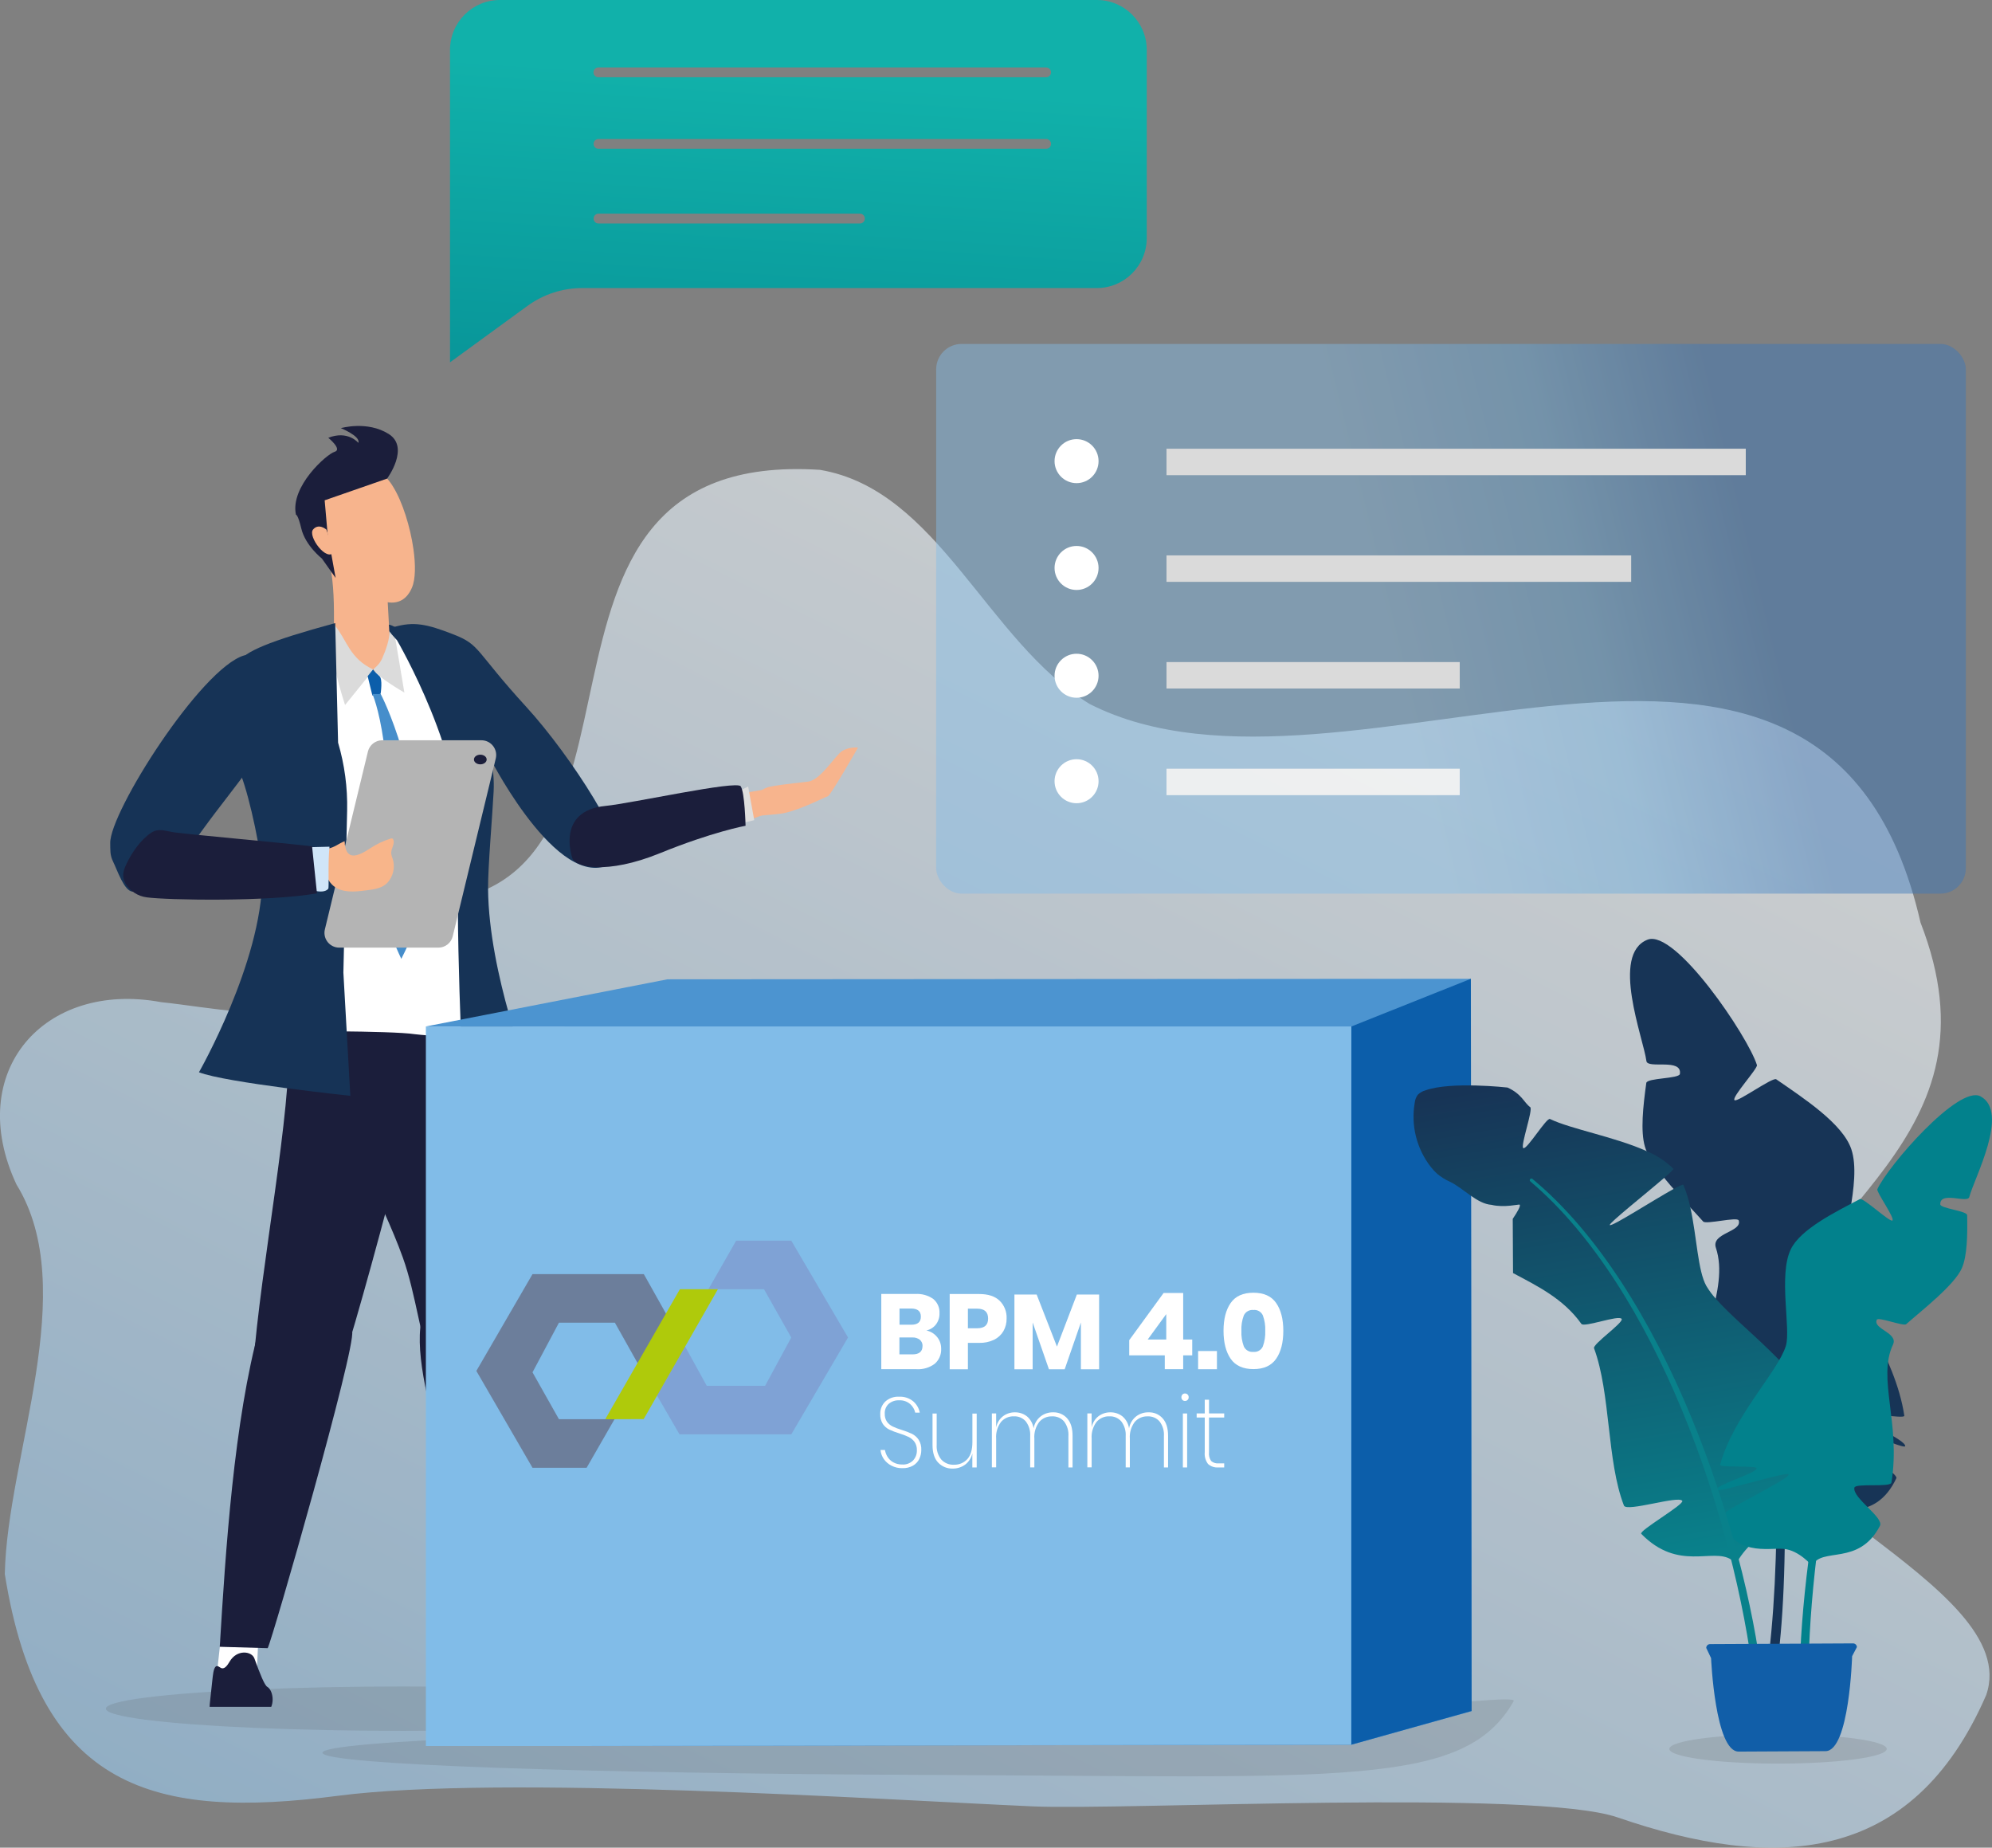 <?xml version="1.0" encoding="UTF-8"?>
<svg xmlns="http://www.w3.org/2000/svg" xmlns:xlink="http://www.w3.org/1999/xlink" id="Ebene_1" data-name="Ebene 1" viewBox="0 0 680 630.66">
  <rect x="0" y="0" width="680" height="630.66" fill="#808080" stroke="none"/>
  <defs>
    <style>
      .cls-1 {
        fill: #6c7e9b;
      }

      .cls-1, .cls-2, .cls-3, .cls-4, .cls-5, .cls-6, .cls-7, .cls-8, .cls-9, .cls-10, .cls-11, .cls-12, .cls-13, .cls-14, .cls-15, .cls-16, .cls-17, .cls-18, .cls-19, .cls-20, .cls-21, .cls-22, .cls-23, .cls-24, .cls-25, .cls-26, .cls-27, .cls-28, .cls-29, .cls-30, .cls-31, .cls-32, .cls-33, .cls-34, .cls-35, .cls-36, .cls-37, .cls-38, .cls-39, .cls-40, .cls-41, .cls-42, .cls-43 {
        stroke-width: 0px;
      }

      .cls-2 {
        fill: #504f4f;
        opacity: .16;
      }

      .cls-2, .cls-9, .cls-39 {
        isolation: isolate;
      }

      .cls-3 {
        fill: url(#Unbenannter_Verlauf_6);
      }

      .cls-4 {
        fill: #7fa2d5;
      }

      .cls-5 {
        fill: url(#Unbenannter_Verlauf_19);
      }

      .cls-6 {
        fill: url(#Unbenannter_Verlauf_21);
      }

      .cls-7 {
        fill: #0c5eaa;
      }

      .cls-8 {
        fill: url(#Unbenannter_Verlauf_25);
      }

      .cls-9 {
        fill: url(#Unbenannter_Verlauf_16);
      }

      .cls-9, .cls-44 {
        opacity: .63;
      }

      .cls-10 {
        fill: #d0e5f8;
      }

      .cls-11 {
        fill: url(#Unbenannter_Verlauf_5);
      }

      .cls-12 {
        fill: url(#Unbenannter_Verlauf_22);
      }

      .cls-13 {
        fill: url(#Unbenannter_Verlauf_2);
      }

      .cls-14 {
        fill: url(#Unbenannter_Verlauf_8);
      }

      .cls-15 {
        fill: #b4b4b4;
      }

      .cls-16 {
        fill: #dbdbdb;
      }

      .cls-17 {
        fill: url(#Unbenannter_Verlauf_9);
      }

      .cls-18 {
        fill: none;
      }

      .cls-19 {
        fill: url(#Unbenannter_Verlauf_18);
      }

      .cls-20 {
        fill-rule: evenodd;
      }

      .cls-20, .cls-26 {
        fill: #1b1e3b;
      }

      .cls-21 {
        fill: #4c94d0;
      }

      .cls-22 {
        fill: url(#Unbenannter_Verlauf_11);
      }

      .cls-23 {
        fill: url(#Unbenannter_Verlauf_24);
      }

      .cls-24 {
        fill: #f8b58a;
      }

      .cls-25 {
        fill: url(#Unbenannter_Verlauf_23);
      }

      .cls-27 {
        fill: url(#Unbenannter_Verlauf);
      }

      .cls-28 {
        fill: url(#Unbenannter_Verlauf_13);
      }

      .cls-29 {
        fill: #dedede;
      }

      .cls-30 {
        fill: url(#Unbenannter_Verlauf_3);
      }

      .cls-31 {
        fill: url(#Unbenannter_Verlauf_20);
      }

      .cls-32 {
        fill: url(#Unbenannter_Verlauf_12);
      }

      .cls-45 {
        clip-path: url(#clippath);
      }

      .cls-33 {
        fill: url(#Unbenannter_Verlauf_14);
      }

      .cls-34 {
        fill: url(#Unbenannter_Verlauf_4);
      }

      .cls-35 {
        fill: url(#Unbenannter_Verlauf_15);
      }

      .cls-46 {
        opacity: .71;
      }

      .cls-36, .cls-39 {
        fill: #fff;
      }

      .cls-37 {
        fill: #afca0b;
      }

      .cls-38 {
        fill: #f7b48d;
      }

      .cls-39 {
        opacity: .82;
      }

      .cls-40 {
        fill: url(#Unbenannter_Verlauf_10);
      }

      .cls-41 {
        fill: url(#Unbenannter_Verlauf_17);
      }

      .cls-42 {
        fill: #81bce8;
      }

      .cls-43 {
        fill: url(#Unbenannter_Verlauf_7);
      }
    </style>
    <clipPath id="clippath">
      <rect class="cls-18" width="680" height="630.66"></rect>
    </clipPath>
    <linearGradient id="Unbenannter_Verlauf" data-name="Unbenannter Verlauf" x1="-617.18" y1="855.41" x2="-618.06" y2="854.21" gradientTransform="translate(419783.6 402716.56) scale(679.16 -470.54)" gradientUnits="userSpaceOnUse">
      <stop offset="0" stop-color="#fff"></stop>
      <stop offset="1" stop-color="#82bbe7"></stop>
    </linearGradient>
    <linearGradient id="Unbenannter_Verlauf_2" data-name="Unbenannter Verlauf 2" x1="-635.41" y1="810.42" x2="-636.33" y2="808.96" gradientTransform="translate(36508.58 115526.98) scale(59.79 -134.82)" gradientUnits="userSpaceOnUse">
      <stop offset="0" stop-color="#1b1e3b"></stop>
      <stop offset=".97" stop-color="#163356"></stop>
    </linearGradient>
    <linearGradient id="Unbenannter_Verlauf_3" data-name="Unbenannter Verlauf 3" x1="-656.83" y1="787.02" x2="-658.14" y2="785.38" gradientTransform="translate(25589.04 103150.81) scale(42.11 -120.25)" gradientUnits="userSpaceOnUse">
      <stop offset="0" stop-color="#1b1e3b"></stop>
      <stop offset=".97" stop-color="#163356"></stop>
    </linearGradient>
    <linearGradient id="Unbenannter_Verlauf_4" data-name="Unbenannter Verlauf 4" x1="-696.28" y1="834.77" x2="-700.08" y2="833.94" gradientTransform="translate(37264.09 119107.18) scale(61.06 -139.01)" gradientUnits="userSpaceOnUse">
      <stop offset="0" stop-color="#1b1e3b"></stop>
      <stop offset=".97" stop-color="#163356"></stop>
    </linearGradient>
    <linearGradient id="Unbenannter_Verlauf_5" data-name="Unbenannter Verlauf 5" x1="-723.96" y1="832.13" x2="-728.99" y2="831.22" gradientTransform="translate(27452.31 106357) scale(45.23 -124)" gradientUnits="userSpaceOnUse">
      <stop offset="0" stop-color="#1b1e3b"></stop>
      <stop offset=".97" stop-color="#163356"></stop>
    </linearGradient>
    <linearGradient id="Unbenannter_Verlauf_6" data-name="Unbenannter Verlauf 6" x1="-1480.62" y1="1325.35" x2="-1473.43" y2="1321.77" gradientTransform="translate(2407.99 7621.2) scale(4.69 -8.9)" gradientUnits="userSpaceOnUse">
      <stop offset="0" stop-color="#468ecb"></stop>
      <stop offset="0" stop-color="#14b2aa"></stop>
      <stop offset=".42" stop-color="#1088aa"></stop>
      <stop offset=".79" stop-color="#0d69aa"></stop>
      <stop offset="1" stop-color="#0c5eaa"></stop>
    </linearGradient>
    <linearGradient id="Unbenannter_Verlauf_7" data-name="Unbenannter Verlauf 7" x1="-913.16" y1="833.3" x2="-918.18" y2="833" gradientTransform="translate(10260.13 77395.27) scale(17.37 -90.4)" gradientUnits="userSpaceOnUse">
      <stop offset="0" stop-color="#468ecb"></stop>
      <stop offset="0" stop-color="#14b2aa"></stop>
      <stop offset=".42" stop-color="#1088aa"></stop>
      <stop offset=".79" stop-color="#0d69aa"></stop>
      <stop offset="1" stop-color="#0c5eaa"></stop>
    </linearGradient>
    <linearGradient id="Unbenannter_Verlauf_8" data-name="Unbenannter Verlauf 8" x1="-685.65" y1="941.69" x2="-687.2" y2="943.35" gradientTransform="translate(21152.2 44329.23) scale(35.01 -51.88)" gradientUnits="userSpaceOnUse">
      <stop offset="0" stop-color="#1b1e3b"></stop>
      <stop offset=".97" stop-color="#163356"></stop>
    </linearGradient>
    <linearGradient id="Unbenannter_Verlauf_9" data-name="Unbenannter Verlauf 9" x1="-1908.21" y1="34.85" x2="-1915.87" y2="30.67" gradientTransform="translate(1788.92 8552.5) scale(3.63 -9.85)" gradientUnits="userSpaceOnUse">
      <stop offset="0" stop-color="#1b1e3b"></stop>
      <stop offset=".97" stop-color="#163356"></stop>
    </linearGradient>
    <linearGradient id="Unbenannter_Verlauf_10" data-name="Unbenannter Verlauf 10" x1="-724.97" y1="877.52" x2="-723.54" y2="877.24" gradientTransform="translate(31432.66 138120.51) scale(51.67 -161.37)" gradientUnits="userSpaceOnUse">
      <stop offset="0" stop-color="#1b1e3b"></stop>
      <stop offset=".97" stop-color="#163356"></stop>
    </linearGradient>
    <linearGradient id="Unbenannter_Verlauf_11" data-name="Unbenannter Verlauf 11" x1="-652.81" y1="924.65" x2="-651.95" y2="923.2" gradientTransform="translate(47032.63 71212.51) scale(76.76 -83.21)" gradientUnits="userSpaceOnUse">
      <stop offset="0" stop-color="#1b1e3b"></stop>
      <stop offset=".97" stop-color="#163356"></stop>
    </linearGradient>
    <linearGradient id="Unbenannter_Verlauf_12" data-name="Unbenannter Verlauf 12" x1="-615.59" y1="837.03" x2="-616.54" y2="835.68" gradientTransform="translate(36766.51 23974.37) scale(60.08 -27.96)" gradientUnits="userSpaceOnUse">
      <stop offset="0" stop-color="#1b1e3b"></stop>
      <stop offset=".97" stop-color="#163356"></stop>
    </linearGradient>
    <linearGradient id="Unbenannter_Verlauf_13" data-name="Unbenannter Verlauf 13" x1="-615.08" y1="887.13" x2="-614.8" y2="886.16" gradientTransform="translate(29288.93 136071.86) scale(48.1 -158.98)" gradientUnits="userSpaceOnUse">
      <stop offset="0" stop-color="#1b1e3b"></stop>
      <stop offset=".97" stop-color="#163356"></stop>
    </linearGradient>
    <linearGradient id="Unbenannter_Verlauf_14" data-name="Unbenannter Verlauf 14" x1="-684.91" y1="888.56" x2="-683.72" y2="888.01" gradientTransform="translate(37507.62 69131.1) scale(61.53 -80.76)" gradientUnits="userSpaceOnUse">
      <stop offset="0" stop-color="#1b1e3b"></stop>
      <stop offset=".97" stop-color="#163356"></stop>
    </linearGradient>
    <linearGradient id="Unbenannter_Verlauf_15" data-name="Unbenannter Verlauf 15" x1="-601.71" y1="606.95" x2="-601.5" y2="600.34" gradientTransform="translate(40371.4 20384.04) scale(66.15 -23.74)" gradientUnits="userSpaceOnUse">
      <stop offset="0" stop-color="#1b1e3b"></stop>
      <stop offset=".97" stop-color="#163356"></stop>
    </linearGradient>
    <linearGradient id="Unbenannter_Verlauf_16" data-name="Unbenannter Verlauf 16" x1="-617.35" y1="857.58" x2="-617.3" y2="857.2" gradientTransform="translate(-300835.34 116034.5) rotate(90) scale(187.63 -351.5)" gradientUnits="userSpaceOnUse">
      <stop offset="0" stop-color="#3776bb"></stop>
      <stop offset=".47" stop-color="#65a9dd"></stop>
      <stop offset=".97" stop-color="#82bbe7"></stop>
    </linearGradient>
    <linearGradient id="Unbenannter_Verlauf_17" data-name="Unbenannter Verlauf 17" x1="-414.75" y1="873.57" x2="-417.56" y2="873.29" gradientTransform="translate(58088.52 170660.18) scale(93.94 -199.26)" gradientUnits="userSpaceOnUse">
      <stop offset="0" stop-color="#09818b"></stop>
      <stop offset=".97" stop-color="#173456"></stop>
    </linearGradient>
    <linearGradient id="Unbenannter_Verlauf_18" data-name="Unbenannter Verlauf 18" x1="2972.27" y1="905.39" x2="2923.07" y2="904.64" gradientTransform="translate(3300.07 62451.03) scale(5.36 -72.64)" gradientUnits="userSpaceOnUse">
      <stop offset="0" stop-color="#09818b"></stop>
      <stop offset=".97" stop-color="#173456"></stop>
    </linearGradient>
    <linearGradient id="Unbenannter_Verlauf_19" data-name="Unbenannter Verlauf 19" x1="-108.69" y1="881.69" x2="-115.67" y2="881.3" gradientTransform="translate(23300.1 118327.91) scale(37.72 -138.09)" gradientUnits="userSpaceOnUse">
      <stop offset="0" stop-color="#09818b"></stop>
      <stop offset=".97" stop-color="#173456"></stop>
    </linearGradient>
    <linearGradient id="Unbenannter_Verlauf_20" data-name="Unbenannter Verlauf 20" x1="-614.11" y1="853.61" x2="-614.27" y2="854.67" gradientTransform="translate(88951.45 139970.19) scale(143.92 -163.35)" gradientUnits="userSpaceOnUse">
      <stop offset="0" stop-color="#09818b"></stop>
      <stop offset=".97" stop-color="#173456"></stop>
    </linearGradient>
    <linearGradient id="Unbenannter_Verlauf_21" data-name="Unbenannter Verlauf 21" x1="-416.26" y1="854.11" x2="-414.64" y2="854.11" gradientTransform="translate(58215.31 137671.59) scale(94.1 -160.66)" gradientUnits="userSpaceOnUse">
      <stop offset="0" stop-color="#02818c"></stop>
      <stop offset=".97" stop-color="#11b1aa"></stop>
    </linearGradient>
    <linearGradient id="Unbenannter_Verlauf_22" data-name="Unbenannter Verlauf 22" x1="-252.64" y1="854.22" x2="-249.42" y2="854.22" gradientTransform="translate(32112.43 150261.82) scale(51.89 -175.34)" gradientUnits="userSpaceOnUse">
      <stop offset="0" stop-color="#02818c"></stop>
      <stop offset=".97" stop-color="#11b1aa"></stop>
    </linearGradient>
    <linearGradient id="Unbenannter_Verlauf_23" data-name="Unbenannter Verlauf 23" x1="-378.48" y1="854.21" x2="-376.19" y2="854.21" gradientTransform="translate(49065.36 148516.99) scale(79.42 -173.29)" gradientUnits="userSpaceOnUse">
      <stop offset="0" stop-color="#09818b"></stop>
      <stop offset=".97" stop-color="#173456"></stop>
    </linearGradient>
    <linearGradient id="Unbenannter_Verlauf_24" data-name="Unbenannter Verlauf 24" x1="-249.16" y1="849.44" x2="-248.35" y2="849.44" gradientTransform="translate(31795.53 31952.39) scale(51.43 -36.93)" gradientUnits="userSpaceOnUse">
      <stop offset="0" stop-color="#115ea8"></stop>
      <stop offset="0" stop-color="#18487c"></stop>
      <stop offset=".04" stop-color="#17497e"></stop>
      <stop offset=".65" stop-color="#12589c"></stop>
      <stop offset="1" stop-color="#115ea8"></stop>
    </linearGradient>
    <linearGradient id="Unbenannter_Verlauf_25" data-name="Unbenannter Verlauf 25" x1="-616.06" y1="852.52" x2="-615.87" y2="854.03" gradientTransform="translate(146758.82 105640.09) scale(237.84 -123.67)" gradientUnits="userSpaceOnUse">
      <stop offset="0" stop-color="#02818c"></stop>
      <stop offset=".97" stop-color="#11b1aa"></stop>
    </linearGradient>
  </defs>
  <g class="cls-45">
    <g id="bpm-summit-4.0-2022">
      <g id="Gruppe_25127" data-name="Gruppe 25127" class="cls-44">
        <path id="Pfad_58327" data-name="Pfad 58327" class="cls-27" d="M140.84,308.19c95.2,1.16,22.72-155.29,139.06-147.82,40.48,6.8,56.82,58.43,92.04,79.9,87.62,44.62,250.9-68.93,283.66,74.62,28.85,74.19-40.39,97.13-60.13,153.05-10.68,38.93,95.77,72.51,82.55,110.62-25.35,58.36-72.4,60.14-125.85,41.76-28.31-9.73-168.16-2.37-199.62-3.76-51.03-2.26-181.53-10.86-237.2-3.61-62.58,8.13-101.98-1.96-113.71-75.7.8-40.43,26.14-97.09,3.96-133-17.94-38.47,9.49-69.6,49.41-62.19,17.5,1.83,35.63,6.33,52.33.65,12.76-4.33-12.68-36.41,33.5-34.54"></path>
      </g>
      <ellipse id="Ellipse_154" data-name="Ellipse 154" class="cls-2" cx="137.75" cy="583.21" rx="101.62" ry="7.57"></ellipse>
      <path id="Ellipse_154-2" data-name="Ellipse 154-2" class="cls-2" d="M317.35,590.69c114.48,0,201.42-13.66,199.36-10.03-16.85,29.65-58.61,25.74-199.35,25.17-114.48-.47-207.29-3.39-207.29-7.57s92.81-7.57,207.29-7.57Z"></path>
      <ellipse id="Ellipse_154-3" data-name="Ellipse 154-3" class="cls-2" cx="606.96" cy="596.95" rx="37.11" ry="5.01"></ellipse>
      <g id="Gruppe_25129" data-name="Gruppe 25129">
        <path id="Pfad_58328" data-name="Pfad 58328" class="cls-13" d="M149.37,475.52c2.29,7.38,6.3,1.68,11.02,3.03,3.27.93,12.5-4.97,14.33-7.34,1.85-2.37-7.69-116.54-11.81-123.49-5.53-9.32-49.22,3.55-47.71,19.73,1.93,20.67,14.97,41.33,22.33,61.83,4.42,12.3,5.87,27.04,11.84,46.24v.02Z"></path>
        <path id="Pfad_58329" data-name="Pfad 58329" class="cls-36" d="M73.9,572.5c4.6.66,9.3.28,13.74-1.1.24-5.36.47-10.71.72-16.08.09-.66,0-1.34-.24-1.96-.57-.79-1.47-1.28-2.44-1.34-3.65-.65-9.27-.87-9.88,3.8-.72,5.56-1.26,11.12-1.9,16.68h0Z"></path>
        <path id="Pfad_58330" data-name="Pfad 58330" class="cls-36" d="M170.71,572.5c4.52.68,9.14.3,13.49-1.1-1-5.36-1.98-10.71-2.98-16.08-.08-.7-.32-1.37-.7-1.96-.72-.77-1.7-1.25-2.75-1.34-3.79-.65-9.47-.87-9.01,3.8.56,5.56,1.29,11.12,1.93,16.68h.01Z"></path>
        <path id="Pfad_58331" data-name="Pfad 58331" class="cls-30" d="M173.12,454.09c-5.92-9.67-27.82-18.37-29.64-.93-2.62,24.96,21.98,79.33,25.53,109.75l16.36.49c.56-2.91-8.95-103.95-12.24-109.31h-.02Z"></path>
        <path id="Pfad_58332" data-name="Pfad 58332" class="cls-34" d="M86.44,466.33c.87,4.86,7.38,10.86,11.68,12.22,2.98.95,14.07-5.02,16.67-7.43s34.52-119.75,32.63-126.8c-2.57-9.44-16.88-1.46-25.91-2.86-13.12-2.04-23.82-3.81-23,12.91,1.19,24.34-9.6,78.12-12.07,111.96h0Z"></path>
        <path id="Pfad_58333" data-name="Pfad 58333" class="cls-11" d="M120.19,454.48c-2.54-9.55-23.85-29.61-31.55-1.57-8.83,32.09-11.65,76.84-13.62,109.18l16.36.47c1.59-2.9,30.24-102.79,28.82-108.1v.02Z"></path>
        <path id="Pfad_58334" data-name="Pfad 58334" class="cls-20" d="M93.07,580.38c.08-2.22-.83-4.07-1.8-4.6-.95-.52-2.45-4.25-4.43-9.72-.9-2.5-5.95-3.21-8.47,1.11-.82,1.39-1.57,2.31-2.49,2.27-.77-.03-1.64-1.36-2.37-.47-.65.79-.83,2.83-1,4.3-.28,2.52-.54,5.07-.82,7.59-.06.56-.12,1.14-.13,1.72h21.04c.28-.71.43-1.45.46-2.21h.02Z"></path>
        <path id="Pfad_58335" data-name="Pfad 58335" class="cls-26" d="M170.29,567.77s10.06.28,10.35.03c.28-.24,1.47-4.91,2.68-4.35s2.65,6.35,3.83,7.02,9,5.3,10.13,6.49,8.28.54,9.06,2.6.77,6.92-9.86,5.71c-10.61-1.21-24.39.21-26.66-1.1-2.27-1.29-.33-13.28.47-16.41h0Z"></path>
        <path id="Pfad_58336" data-name="Pfad 58336" class="cls-36" d="M104.03,223.87l32.34-7.33,15.48,30.29c3.24,6.34,4.93,13.36,4.94,20.48l1.68,86.17c-5.64.33-11.29.17-16.9-.49-8.1-1.23-46.04-1.03-46.04-1.03l8.5-128.09h0Z"></path>
        <path id="Pfad_58337" data-name="Pfad 58337" class="cls-38" d="M113.35,192.81c.18.13.34.29.52.44,2.7,2.22,5.48,4.37,7.82,6.41,3.79,3.35,7.43,5.4,10.55,5.89,3.68.62,6.66-.92,8.38-4.96,1.24-2.86,1.28-7.79.51-13.2-1.08-7.54-3.71-16.05-6.92-21.23-.16-.29-.34-.57-.52-.83-.08-.12-.15-.21-.23-.33-.18-.28-.39-.56-.61-.82-.02-.02-.03-.05-.05-.07-.31-.39-.65-.76-1-1.11-6.05-6.26-13.43-2.88-14.43-3.32,0,0-12.72,7.3-14.48,13.28-.22.7-.36,1.43-.43,2.16-.77,6.87,4.79,12.6,10.88,17.7v-.02Z"></path>
        <path id="Pfad_58338" data-name="Pfad 58338" class="cls-38" d="M132.13,201.48l1.26,22.98c.26,4.73-2.5,4.79-6.22,5.14-.93.08-1.93.13-2.93.13-5.04-.05-10.37-5.69-10.29-12.02.1-8.13.21-15.62-.88-22.59-1.78-11.38,18.19.54,19.06,6.36h0Z"></path>
        <path id="Pfad_58339" data-name="Pfad 58339" class="cls-16" d="M114.28,213.44c4.27,5.18,5,11.34,13.26,15.13-3.11,3.89-6.64,8.18-9.75,12.07-2.91-9.13-5.51-18.5-3.52-27.2Z"></path>
        <path id="Pfad_58340" data-name="Pfad 58340" class="cls-16" d="M132.88,215.43s.59,2.45-2.4,9.27c-1.18,2.67-3.11,3.45-2.93,3.86,1,2.37,10.49,7.84,10.49,7.84l-3.17-18.91-1.96-2.06h-.02Z"></path>
        <path id="Pfad_58341" data-name="Pfad 58341" class="cls-3" d="M127.12,237.4l2.81-.57s.82-5.28-.47-6.1c-.78-.67-1.49-1.41-2.11-2.23l-1.85,2.29,1.62,6.61h0Z"></path>
        <path id="Pfad_58342" data-name="Pfad 58342" class="cls-43" d="M144.48,307.37c0,5.32-7.49,19.91-7.49,19.91,0,0-5.33-11.04-5.05-15,3.86-56.97-4.82-75.4-4.82-75.4l2.85.03s14.52,27.25,14.52,70.46Z"></path>
        <path id="Pfad_58343" data-name="Pfad 58343" class="cls-14" d="M109.88,190.64l4.69,6.62-2.76-15.24-.98-11.25,21.31-7.41s7.88-10.63.54-15.24-16.32-1.98-16.32-1.98c0,0,6.8,2.75,5.97,5.02,0,0-3.53-4.38-10.26-1.73,0,0,4.91,3.98,2.16,4.78s-15.26,11.92-13.2,21.48c0,0,.65-.21,1.82,4.68,1.37,5.84,7.03,10.27,7.03,10.27v.02Z"></path>
        <path id="Pfad_58344" data-name="Pfad 58344" class="cls-38" d="M111.4,180.74s-2.63-2.29-4.53,0,4.71,11.25,7.1,7.69l-2.55-7.67-.02-.02Z"></path>
        <path id="Pfad_58345" data-name="Pfad 58345" class="cls-17" d="M160.33,347.46l.88,9.85,2.75-.75-1.65-9.09h-1.98Z"></path>
        <path id="Pfad_58346" data-name="Pfad 58346" class="cls-40" d="M114.43,212.67l.98,40.81c2.22,7.52,3.26,15.34,3.09,23.18l-1.28,55.3,2.37,42.07s-42.74-4.51-51.67-8.04c0,0,21.41-37.46,21.61-66.31.05-7.48-4.27-27.37-7.2-34.95-6-15.54-.2-19.2-.16-23.42.1-14.67-13.36-16.18,32.26-28.64h0Z"></path>
        <g id="Gruppe_25128" data-name="Gruppe 25128">
          <path id="Pfad_58347" data-name="Pfad 58347" class="cls-38" d="M255.51,275.41c.26-.8,2.93-6.02,7.3-6.89,4.37-.88,12.41-1.59,13.3-1.77,4.37-.88,9.09-9.11,11.53-10.52,1.61-.85,3.43-1.22,5.25-1.06,0,0-9.42,16.46-10.3,16.63s-9.09,4.56-15.21,5.79c-2.18.44-10.17.96-10.17.96l-1.7-3.16Z"></path>
          <path id="Pfad_58348" data-name="Pfad 58348" class="cls-38" d="M260.76,278.03l-12.17,4.56-2.7-10.6,14.46-2.39"></path>
        </g>
        <path id="Pfad_58349" data-name="Pfad 58349" class="cls-22" d="M147.57,230.66c-.36-.52-13.22-16.6-13.22-16.6,6.89-2,11.19-1.13,20.48,2.49s7.16,5.41,24.8,24.7c15.67,17.12,35.43,48.56,30.8,52.29-17.86,14.39-42.71-33.96-42.71-33.96-9.13-6.77-20.15-28.93-20.15-28.93h0Z"></path>
        <path id="Pfad_58350" data-name="Pfad 58350" class="cls-29" d="M252.38,281.02c1.72-.26,3.41-.62,5.09-1.08l-2.08-11.48-5.32,2.67,2.32,9.9h-.02Z"></path>
        <path id="Pfad_58351" data-name="Pfad 58351" class="cls-32" d="M195.3,292.67c.69,3.32,11.71,6,30-1.46,17.86-7.28,29.21-9.36,29.21-9.36,0,0-.26-11.35-1.65-13.46s-37.21,5.81-46.16,6.69c-16.96,1.65-11.4,17.58-11.4,17.58h0Z"></path>
        <path id="Pfad_58352" data-name="Pfad 58352" class="cls-28" d="M132.93,215.48l.83,1.08,1.78,2s23.8,40.66,21.3,70.38c-1.77,20.82,1.36,83.26,1.36,83.26,0,0,13.94-.82,22.69-4.33,0,0-14.03-35.54-14.28-64.4-.07-7.48,1.49-25.04,1.9-33.3.8-16.24-7.92-27.92-7.97-32.14-.11-14.12-.08-12.37-26.99-24.6-.43-.2-.77-.26-.77-.13s.15,1.15.15,2.18h0Z"></path>
        <path id="Pfad_58353" data-name="Pfad 58353" class="cls-39" d="M142.02,348.1l-.44-7.15h1.16l.44,7.15h-1.16Z"></path>
        <path id="Pfad_58354" data-name="Pfad 58354" class="cls-39" d="M147.16,348.15c-.81.09-1.62-.23-2.14-.87-.48-.86-.73-1.83-.72-2.81-.14-.94,0-1.91.38-2.78.48-.62,1.26-.92,2.03-.8.68.01,1.37.11,2.03.28v.93c-.61-.12-1.23-.18-1.85-.18-.48-.07-.95.14-1.23.54-.23.66-.3,1.37-.2,2.06,0,.71.14,1.42.44,2.06.29.4.78.62,1.28.56.62,0,1.25-.04,1.86-.13l.08.95c-.66.14-1.33.21-2,.21l.04-.02Z"></path>
        <path id="Pfad_58355" data-name="Pfad 58355" class="cls-15" d="M115.79,323.45h33.86c2.32,0,4.34-1.59,4.89-3.84l14.7-60.72c.65-2.7-1.01-5.42-3.72-6.08-.38-.09-.78-.14-1.18-.14h-33.85c-2.32,0-4.34,1.59-4.89,3.84l-14.7,60.72c-.65,2.7,1.01,5.42,3.72,6.08.38.09.78.14,1.17.14Z"></path>
        <path id="Pfad_58356" data-name="Pfad 58356" class="cls-33" d="M83.34,223.71c2.65-.78,19.92,1.72,14.93,15.02-6.18,16.49-18.57,29.93-28.89,44.21-3.17,4.38-6.4,8.82-10.58,12.27-4.19,3.43-8.23,9.55-13.62,9.11-2.83-.23-5.2-7.46-6.58-10.24-1.11-2.23-.92-4.02-.97-6.3-.23-10.53,30.96-59.67,45.7-64.07h0Z"></path>
        <path id="Pfad_58357" data-name="Pfad 58357" class="cls-24" d="M117.72,288.07c-.03-.29-.07-.6-.08-.95-2.19.88-3.32,2.08-5.71,2.54-.52.03-1,.27-1.32.67-.15.31-.21.66-.18,1,.05,3.99.34,8.52,3.42,11.06,2.91,2.4,7.15,2.04,10.89,1.55,3.17-.41,6.3-.69,8.21-3.52,1.46-2.12,1.87-4.79,1.11-7.25-.26-.59-.44-1.22-.52-1.87-.1-1.62,1.34-3.24.7-4.74-.04-.13-.13-.25-.25-.33-.2-.08-.43-.08-.64,0-2.44.76-4.77,1.86-6.9,3.27-4.3,2.85-8.1,4.34-8.77-1.46h.03Z"></path>
        <path id="Pfad_58358" data-name="Pfad 58358" class="cls-10" d="M112.04,303.37c-1.73,2.14-7.38.11-9.72-1.32-.69-.41-.77-6.05-2.06-12.74l12.22-.31c-.62,6.35-.08,13.92-.43,14.36l-.02.02Z"></path>
        <path id="Pfad_58359" data-name="Pfad 58359" class="cls-35" d="M42.86,301.6c-1.29-2.29-.9-4.14.21-6.51,1.88-4.01,4.86-8.41,8.6-10.89,2.58-1.72,5.2-.41,8-.07,7.02.88,33.32,3.21,46.86,4.74l1.67,16.05c-16.49,2.94-51.24,2.31-58.07,1.37-3.02-.37-5.71-2.1-7.3-4.69h.02Z"></path>
        <ellipse id="Ellipse_1" data-name="Ellipse 1" class="cls-26" cx="163.96" cy="259.24" rx="2.17" ry="1.65"></ellipse>
      </g>
      <g id="Gruppe_25132" data-name="Gruppe 25132">
        <g id="Gruppe_25131" data-name="Gruppe 25131" class="cls-46">
          <rect id="Rechteck_21690" data-name="Rechteck 21690" class="cls-9" x="319.57" y="117.39" width="351.5" height="187.63" rx="8.68" ry="8.68"></rect>
          <g id="Gruppe_25130" data-name="Gruppe 25130">
            <rect id="Rechteck_21691" data-name="Rechteck 21691" class="cls-36" x="398.2" y="153.16" width="197.75" height="9.03"></rect>
            <rect id="Rechteck_21692" data-name="Rechteck 21692" class="cls-36" x="398.2" y="189.57" width="158.63" height="9.03"></rect>
            <rect id="Rechteck_21693" data-name="Rechteck 21693" class="cls-36" x="398.2" y="225.98" width="100.1" height="9.03"></rect>
            <rect id="Rechteck_21694" data-name="Rechteck 21694" class="cls-36" x="398.2" y="262.38" width="100.1" height="9.03"></rect>
          </g>
        </g>
        <circle id="Ellipse_2" data-name="Ellipse 2" class="cls-36" cx="367.5" cy="157.4" r="7.51"></circle>
        <circle id="Ellipse_3" data-name="Ellipse 3" class="cls-36" cx="367.5" cy="193.86" r="7.51"></circle>
        <circle id="Ellipse_4" data-name="Ellipse 4" class="cls-36" cx="367.5" cy="230.65" r="7.51"></circle>
        <circle id="Ellipse_5" data-name="Ellipse 5" class="cls-36" cx="367.5" cy="266.65" r="7.51"></circle>
      </g>
      <path id="Pfad_58360" data-name="Pfad 58360" class="cls-21" d="M227.85,334.26l-82.47,16.09h47.34v245.6l268.58-.42,41.09-11.47-.28-249.98-274.26.18Z"></path>
      <path id="Pfad_58361" data-name="Pfad 58361" class="cls-42" d="M192.72,595.95l268.59-.47v-245.12H145.38v245.6h47.34Z"></path>
      <path id="Pfad_58362" data-name="Pfad 58362" class="cls-7" d="M461.3,350.36l40.79-16.27.26,249.91-41.07,11.5.02-245.14Z"></path>
      <g id="Gruppe_25135" data-name="Gruppe 25135">
        <g id="Gruppe_25133" data-name="Gruppe 25133">
          <path id="Pfad_58363" data-name="Pfad 58363" class="cls-1" d="M209.77,484.42h-18.96l-9.03-16.01,9.03-16.95h19.09l9.29,16.54,9.7-16.88-9.11-16.23h-38l-19.17,33.04,19.17,33.06h18.47l9.52-16.57Z"></path>
          <path id="Pfad_58364" data-name="Pfad 58364" class="cls-4" d="M270.11,423.47h-18.81l-9.47,16.57h18.97l9.31,16.49-8.93,16.48h-19.92l-8.96-16.29-9.63,16.83,9.29,16.03h38.16l19.37-33.06-19.37-33.06Z"></path>
          <path id="Pfad_58365" data-name="Pfad 58365" class="cls-37" d="M232.1,440.04h12.97l-25.34,44.33-13.12.05,25.48-44.38Z"></path>
        </g>
        <g id="Gruppe_25134" data-name="Gruppe 25134">
          <path id="Pfad_58366" data-name="Pfad 58366" class="cls-36" d="M319.92,456.38c.9,1.12,1.38,2.52,1.36,3.96.1,1.96-.71,3.86-2.19,5.15-1.81,1.35-4.05,2-6.3,1.85h-11.95v-25.68h11.66c2.16-.13,4.3.46,6.07,1.7,1.45,1.19,2.24,3,2.14,4.87.05,1.4-.39,2.77-1.24,3.88-.81,1.03-1.96,1.74-3.24,2.01,1.45.3,2.76,1.1,3.68,2.26h.02ZM307.04,452.16h4.07c2.16,0,3.24-.92,3.24-2.76s-1.1-2.76-3.3-2.76h-3.99v5.53h-.02ZM314.93,459.46c.04-.82-.3-1.62-.92-2.16-.74-.57-1.66-.84-2.58-.79h-4.4v5.77h4.43c2.31,0,3.45-.95,3.45-2.83h.02Z"></path>
          <path id="Pfad_58367" data-name="Pfad 58367" class="cls-36" d="M330.41,458.35v9.01h-6.22v-25.68h10.06c3.06,0,5.38.75,6.97,2.27,1.64,1.6,2.51,3.83,2.4,6.12.03,1.49-.35,2.97-1.08,4.27-.75,1.27-1.85,2.29-3.17,2.94-1.6.76-3.35,1.13-5.12,1.08h-3.83v-.02ZM337.31,450.07c0-2.26-1.24-3.39-3.75-3.39h-3.15v6.69h3.16c2.5,0,3.74-1.1,3.74-3.3Z"></path>
          <path id="Pfad_58368" data-name="Pfad 58368" class="cls-36" d="M375.2,441.86v25.5h-6.22v-15.95l-5.53,15.95h-5.38l-5.56-15.98v15.98h-6.22v-25.5h7.59l6.93,17.76,6.79-17.76h7.59Z"></path>
          <path id="Pfad_58369" data-name="Pfad 58369" class="cls-36" d="M385.48,462.63v-5.2l11.73-16.1h6.69v15.88h3.09v5.41h-3.09v4.72h-6.28v-4.73h-12.14ZM398.12,448.53l-6.33,8.68h6.33v-8.68Z"></path>
          <path id="Pfad_58370" data-name="Pfad 58370" class="cls-36" d="M415.42,461.14v6.21h-6.43v-6.21h6.43Z"></path>
          <path id="Pfad_58371" data-name="Pfad 58371" class="cls-36" d="M417.67,454.24c0-3.99.81-7.16,2.44-9.5,1.62-2.34,4.22-3.5,7.77-3.5s6.12,1.16,7.75,3.5,2.45,5.51,2.45,9.5-.82,7.21-2.45,9.55c-1.64,2.36-4.22,3.52-7.75,3.52s-6.15-1.18-7.77-3.52c-1.62-2.36-2.44-5.53-2.44-9.55ZM431.91,454.24c.08-1.8-.2-3.59-.82-5.28-.57-1.24-1.87-1.98-3.22-1.83-1.37-.14-2.68.6-3.27,1.85-.63,1.68-.92,3.47-.83,5.27-.08,1.81.2,3.62.83,5.32.58,1.26,1.89,2.01,3.27,1.86,1.36.14,2.67-.61,3.22-1.86.62-1.7.9-3.51.82-5.32Z"></path>
          <path id="Pfad_58372" data-name="Pfad 58372" class="cls-36" d="M313.83,497.95c-.47.95-1.21,1.75-2.13,2.29-1.11.63-2.37.93-3.65.88-1.29.04-2.58-.26-3.73-.85-1.05-.53-1.95-1.31-2.62-2.27-.63-.92-1.02-1.98-1.13-3.09h1.52c.13.79.41,1.55.82,2.24.48.8,1.14,1.46,1.95,1.93.96.55,2.05.82,3.16.79,1.37.09,2.71-.42,3.68-1.39.87-.94,1.33-2.18,1.29-3.45.05-1.02-.23-2.03-.8-2.88-.52-.7-1.2-1.28-1.98-1.67-1.04-.48-2.11-.89-3.21-1.23-1.18-.35-2.33-.79-3.45-1.31-.88-.44-1.63-1.1-2.18-1.91-.63-1.01-.94-2.19-.88-3.39-.05-1.59.57-3.12,1.7-4.24,1.29-1.17,3-1.77,4.74-1.67,1.76-.09,3.49.48,4.84,1.6,1.15,1,1.93,2.35,2.21,3.84h-1.55c-.25-1.12-.84-2.14-1.7-2.9-1.05-.92-2.41-1.38-3.79-1.31-1.3-.06-2.57.37-3.57,1.21-.93.88-1.42,2.12-1.34,3.4-.04.97.23,1.93.77,2.73.5.67,1.16,1.22,1.91,1.59,1.01.47,2.04.86,3.11,1.18,1.2.36,2.38.81,3.52,1.34.9.46,1.67,1.14,2.24,1.98.67,1.07.99,2.31.92,3.57,0,1.02-.23,2.04-.67,2.96v.02Z"></path>
          <path id="Pfad_58373" data-name="Pfad 58373" class="cls-36" d="M333.41,482.46v18.42h-1.49v-4.81c-.33,1.54-1.21,2.91-2.47,3.86-1.22.88-2.69,1.35-4.2,1.33-1.88.07-3.69-.67-4.99-2.03-1.29-1.36-1.93-3.37-1.93-6.04v-10.71h1.42v10.68c-.13,1.82.44,3.62,1.59,5.04,1.11,1.19,2.69,1.83,4.32,1.75,1.74.05,3.41-.66,4.58-1.95,1.15-1.29,1.7-3.22,1.7-5.74v-9.77h1.49l-.02-.03Z"></path>
          <path id="Pfad_58374" data-name="Pfad 58374" class="cls-36" d="M364.29,484.12c1.24,1.36,1.85,3.35,1.85,6v10.75h-1.42v-10.68c.13-1.8-.4-3.58-1.49-5.02-1.02-1.17-2.51-1.8-4.06-1.73-1.7-.07-3.33.64-4.43,1.93-1.22,1.64-1.8,3.66-1.65,5.69v9.8h-1.42v-10.68c.12-1.8-.41-3.58-1.5-5.02-1.02-1.17-2.52-1.81-4.07-1.73-1.68-.07-3.31.65-4.4,1.93-1.22,1.64-1.8,3.66-1.65,5.69v9.8h-1.46v-18.42h1.46v4.78c.3-1.53,1.14-2.89,2.37-3.84,1.17-.87,2.59-1.33,4.04-1.31,1.49-.02,2.93.46,4.1,1.37,1.23,1.04,2.03,2.5,2.27,4.09.28-1.62,1.15-3.07,2.44-4.09,1.21-.91,2.69-1.4,4.2-1.37,1.82-.07,3.58.67,4.81,2.03l.02.05Z"></path>
          <path id="Pfad_58375" data-name="Pfad 58375" class="cls-36" d="M396.89,484.12c1.24,1.36,1.85,3.35,1.85,6v10.75h-1.42v-10.68c.13-1.8-.4-3.58-1.49-5.02-1.02-1.17-2.51-1.8-4.06-1.73-1.7-.07-3.33.64-4.43,1.93-1.22,1.64-1.8,3.66-1.65,5.69v9.8h-1.42v-10.68c.12-1.8-.41-3.58-1.5-5.02-1.02-1.17-2.52-1.81-4.07-1.73-1.68-.07-3.31.65-4.4,1.93-1.22,1.64-1.8,3.66-1.65,5.69v9.8h-1.47v-18.42h1.46v4.78c.3-1.53,1.14-2.89,2.37-3.84,1.17-.87,2.59-1.33,4.04-1.31,1.49-.02,2.93.46,4.1,1.37,1.23,1.04,2.03,2.5,2.27,4.09.28-1.62,1.15-3.07,2.44-4.09,1.21-.91,2.69-1.4,4.2-1.37,1.82-.07,3.58.67,4.81,2.03l.02.05Z"></path>
          <path id="Pfad_58376" data-name="Pfad 58376" class="cls-36" d="M403.63,475.99c.23-.24.55-.37.88-.36.34-.01.67.12.9.36.24.24.37.56.36.9.02.35-.11.69-.36.93-.23.24-.56.37-.9.36-.33.01-.65-.12-.88-.36-.23-.25-.36-.59-.34-.93,0-.33.11-.66.34-.9ZM405.25,482.46v18.42h-1.46v-18.42h1.46Z"></path>
          <path id="Pfad_58377" data-name="Pfad 58377" class="cls-36" d="M412.71,483.85v11.84c-.12,1.05.14,2.11.74,2.99.72.62,1.67.91,2.62.8h1.83v1.39h-2c-1.29.11-2.57-.32-3.53-1.19-.85-1.15-1.25-2.58-1.11-4.01v-11.84h-2.76v-1.39h2.76v-4.68h1.46v4.68h5.18v1.39h-5.18v.02Z"></path>
        </g>
      </g>
      <g id="Gruppe_25138" data-name="Gruppe 25138">
        <g id="Gruppe_25136" data-name="Gruppe 25136">
          <path id="Pfad_58378" data-name="Pfad 58378" class="cls-41" d="M607.73,519.73c-2.91-8.44-18.97-1.93-25.61-19.56-1.36-3.61,12.56-9.96,12.27-14.26-.15-2.01-14.74-1.8-14.82-3.91-.93-24.65,10.96-41.61,6.17-56.12-1.67-5.07,9.06-5.35,7.8-9.31-.42-1.36-11.17,1.46-12.14.36-5.63-6.33-17.73-18.3-19.87-25.52-1.57-5.28-.65-13.76.46-21.77.24-1.75,11.22-1.41,11.47-3.08.8-5.51-11.06-1.59-11.43-4.4-1.01-7.75-12.32-36.46.39-41.43,9.5-3.71,34.28,33.01,37.34,42.8.36,1.13-8.83,11.12-7.64,11.99,1.05.77,13.02-7.97,14.23-7.13,9.39,6.49,22.69,15.13,25.63,23.86,3.76,11.15-4.04,32.35-2.78,39.39,1.95,10.96,17.85,31.08,20.87,51.59.18,1.26-15.15-1.65-15.06-.39.15,2.21,15.59,8.57,15.36,10.76-.16,1.59-28.23-11.4-28.61-9.83-.51,2.08,26.56,18.73,25.6,20.77-7.33,15.54-20.87,9.91-27.25,9.7-6.36-.21-12.35,5.46-12.35,5.46l-.02.02Z"></path>
          <path id="Pfad_58379" data-name="Pfad 58379" class="cls-19" d="M606.06,493.61c.85-.21,1.72-.39,2.57-.57,1.36,28.61.52,54.6-1.44,71.2-.1.89-.91,1.54-1.81,1.43-.89-.1-1.54-.91-1.43-1.81,2.14-18.25,3.09-43.36,2.11-70.25h0Z"></path>
          <path id="Pfad_58380" data-name="Pfad 58380" class="cls-5" d="M570.83,350.13c.54-.47.87.16,2.4,1.93,22.47,28.07,32.26,85.12,35.12,135.48-.83.15-1.68.33-2.52.52-2.31-49.92-11.33-104.75-31.65-132.96-1.52-2.03-2.27-2.88-3.4-4.19-.21-.22-.2-.56.02-.77,0,0,0,0,.01-.01h.02Z"></path>
        </g>
        <path id="Pfad_58381" data-name="Pfad 58381" class="cls-31" d="M624.28,503.25c-.61-.25-1.31-.51-2.11-.79-3.4-1.18-8.42-2.57-13.3-3.94-.9-.24-1.8-.49-2.67-.75-6.67-1.88-12.45-3.63-12.55-4.56-.15-1.47,24.13.51,30.39,0,.96-.08,1.5-.21,1.46-.42-.08-.31-.51-.61-1.18-.88-3.81-1.54-15.57-2.39-17.6-4.01-.11-.08-.2-.19-.26-.31-.11-.28.62-.62,1.83-1,4.14-1.31,13.71-3.04,13.23-3.96-3.58-6.71-8.7-12.82-14.1-18.35-.33-.33-.64-.65-.96-.98h0c-.85-.85-1.68-1.7-2.54-2.52-6.92-6.71-13.84-12.51-18.2-17.5-1.21-1.33-2.28-2.78-3.21-4.32-2.93-5.1-3.26-16.73-5.46-26.73-.55-2.66-1.35-5.27-2.39-7.79-.11-.26-1.42.33-3.39,1.41-6.74,3.71-21.25,13.07-21.74,12.28-.38-.61,12.43-10.78,18.55-16.08,2.03-1.75,3.32-2.96,3.17-3.12-2.65-2.6-5.77-4.65-9.21-6.05-10.73-4.83-25.76-7.48-32.93-10.94-1.18-.57-7.92,10.65-9.11,9.93-1.06-.65,3.43-13.23,2.36-13.98-2.03-1.42-2.86-4.51-7.77-6.69,0,0-19.33-2.17-28.04.98-.97.27-1.86.79-2.57,1.5-.57.78-.93,1.7-1.03,2.67-1.36,7.76.63,15.74,5.48,21.95.67.86,1.41,1.66,2.22,2.39,1.32,1.08,2.78,1.99,4.33,2.68,4.55,2.16,9.18,7.54,14.2,7.88,4.3,1.05,9.39-.26,9.58-.08.42.41-.69,2.37-2.36,4.86l.1,18.5c8.23,4.38,17.26,8.77,23.33,17.34.95,1.34,12.97-3.22,13.76-1.67.64,1.26-9.95,8.59-9.44,9.98,5.74,15.57,4.3,38.45,10.21,53.71.88,2.29,18.65-3.52,19.91-1.62.8,1.21-15,10.26-14,11.27,12.73,12.97,24.32,4.66,30.7,8.78.62.41,1.17.91,1.64,1.49.29-.57.61-1.12.96-1.65.95-1.47,2.03-2.85,3.24-4.12,1.67-1.82,3.76-3.2,6.08-4.02,1.16-.35,2.34-.63,3.53-.83.92-.18,1.9-.38,2.91-.59,3.61-.62,7.05-2,10.09-4.04,1.04-.76,1.98-1.64,2.81-2.62h0c.34-.41.66-.83.95-1.28,1.9-2.99,3.02-6.41,3.26-9.95.03-.38-.75-.87-2.11-1.42l-.09-.03Z"></path>
        <g id="Gruppe_25137" data-name="Gruppe 25137">
          <path id="Pfad_58382" data-name="Pfad 58382" class="cls-6" d="M618.56,534.47c3.26-6.69,15.9.29,23.18-13.64,1.49-2.86-9.4-9.5-8.72-13.04.33-1.65,12.4,0,12.66-1.75,3.24-20.32-4.91-35.56.52-47.09,1.9-4.04-6.97-5.33-5.53-8.49.49-1.08,9.11,2.32,10.03,1.52,5.3-4.68,16.52-13.38,19.02-19.14,1.83-4.22,1.93-11.33,1.8-18.07-.03-1.47-9.16-2.29-9.18-3.7-.1-4.64,9.32-.21,9.91-2.5,1.62-6.31,13.87-28.97,3.83-34.36-7.49-4.02-31.7,23.9-35.22,31.7-.41.9,6.2,10.09,5.12,10.7-.95.52-9.98-7.92-11.07-7.33-8.42,4.43-20.32,10.26-23.62,17.19-4.24,8.86.1,27.2-1.65,32.89-2.71,8.88-17.91,23.95-22.46,40.63-.28,1.03,12.71.15,12.51,1.18-.34,1.82-13.77,5.55-13.8,7.38-.02,1.33,24.52-6.61,24.68-5.28.21,1.78-23.88,12.84-23.28,14.64,4.5,13.61,16.29,10.3,21.59,10.76s9.68,5.77,9.68,5.77l-.02.03Z"></path>
          <path id="Pfad_58383" data-name="Pfad 58383" class="cls-12" d="M665.48,397.65c.2-.18.51-.16.69.04.18.2.16.51-.04.69h0c-1.06.98-1.77,1.6-3.24,3.12-30.93,33.6-45.37,124.75-45.52,169.88,0,.82-.67,1.48-1.49,1.47s-1.48-.67-1.47-1.49c.11-39.3,15.36-141.57,51.07-173.74v.02Z"></path>
        </g>
        <path id="Pfad_58384" data-name="Pfad 58384" class="cls-25" d="M523.13,402.39c-.24-.2-.59-.17-.79.07-.2.23-.17.59.07.79,42.8,36.17,69.83,115.13,76.37,171.04.09.79.8,1.35,1.59,1.26.79-.09,1.35-.8,1.26-1.59-5.97-51.03-33.32-134.11-78.51-171.57h.02Z"></path>
        <path id="Pfad_58385" data-name="Pfad 58385" class="cls-23" d="M633.87,562.21l-1.62,3.08s-.93,32.37-9.08,32.42l-29.65.15c-8.05.05-9.42-31.91-9.42-31.91l-1.65-3.47c0-.72.59-1.31,1.31-1.31l48.81-.24c.72,0,1.3.57,1.31,1.29,0,0,0,.01,0,.02v-.02Z"></path>
      </g>
      <path id="Pfad_58386" data-name="Pfad 58386" class="cls-8" d="M374.39,0h-203.71c-9.41-.01-17.05,7.61-17.06,17.02,0,.01,0,.03,0,.04v106.61l26.38-19.22c5.47-4,12.08-6.15,18.86-6.13h175.54c9.43,0,17.06-7.65,17.06-17.08,0,0,0-.01,0-.02V17.06C391.47,7.65,383.85.01,374.44,0c-.01,0-.03,0-.04,0h-.02ZM293.5,76.29h-89.22c-.93-.02-1.67-.8-1.64-1.73.02-.9.75-1.62,1.64-1.64h89.22c.93-.02,1.7.71,1.73,1.64.02.93-.71,1.7-1.64,1.73-.03,0-.05,0-.08,0ZM357.06,50.8h-152.79c-.93-.02-1.67-.8-1.64-1.73.02-.9.75-1.62,1.64-1.64h152.79c.93-.02,1.7.71,1.73,1.64.02.93-.71,1.7-1.64,1.73-.03,0-.05,0-.08,0ZM357.06,26.37h-152.79c-.92,0-1.68-.73-1.68-1.65,0,0,0-.01,0-.02,0-.93.76-1.68,1.68-1.69h152.79c.93-.02,1.69.71,1.72,1.64.02.93-.71,1.69-1.64,1.72-.03,0-.05,0-.08,0Z"></path>
    </g>
  </g>
</svg>

